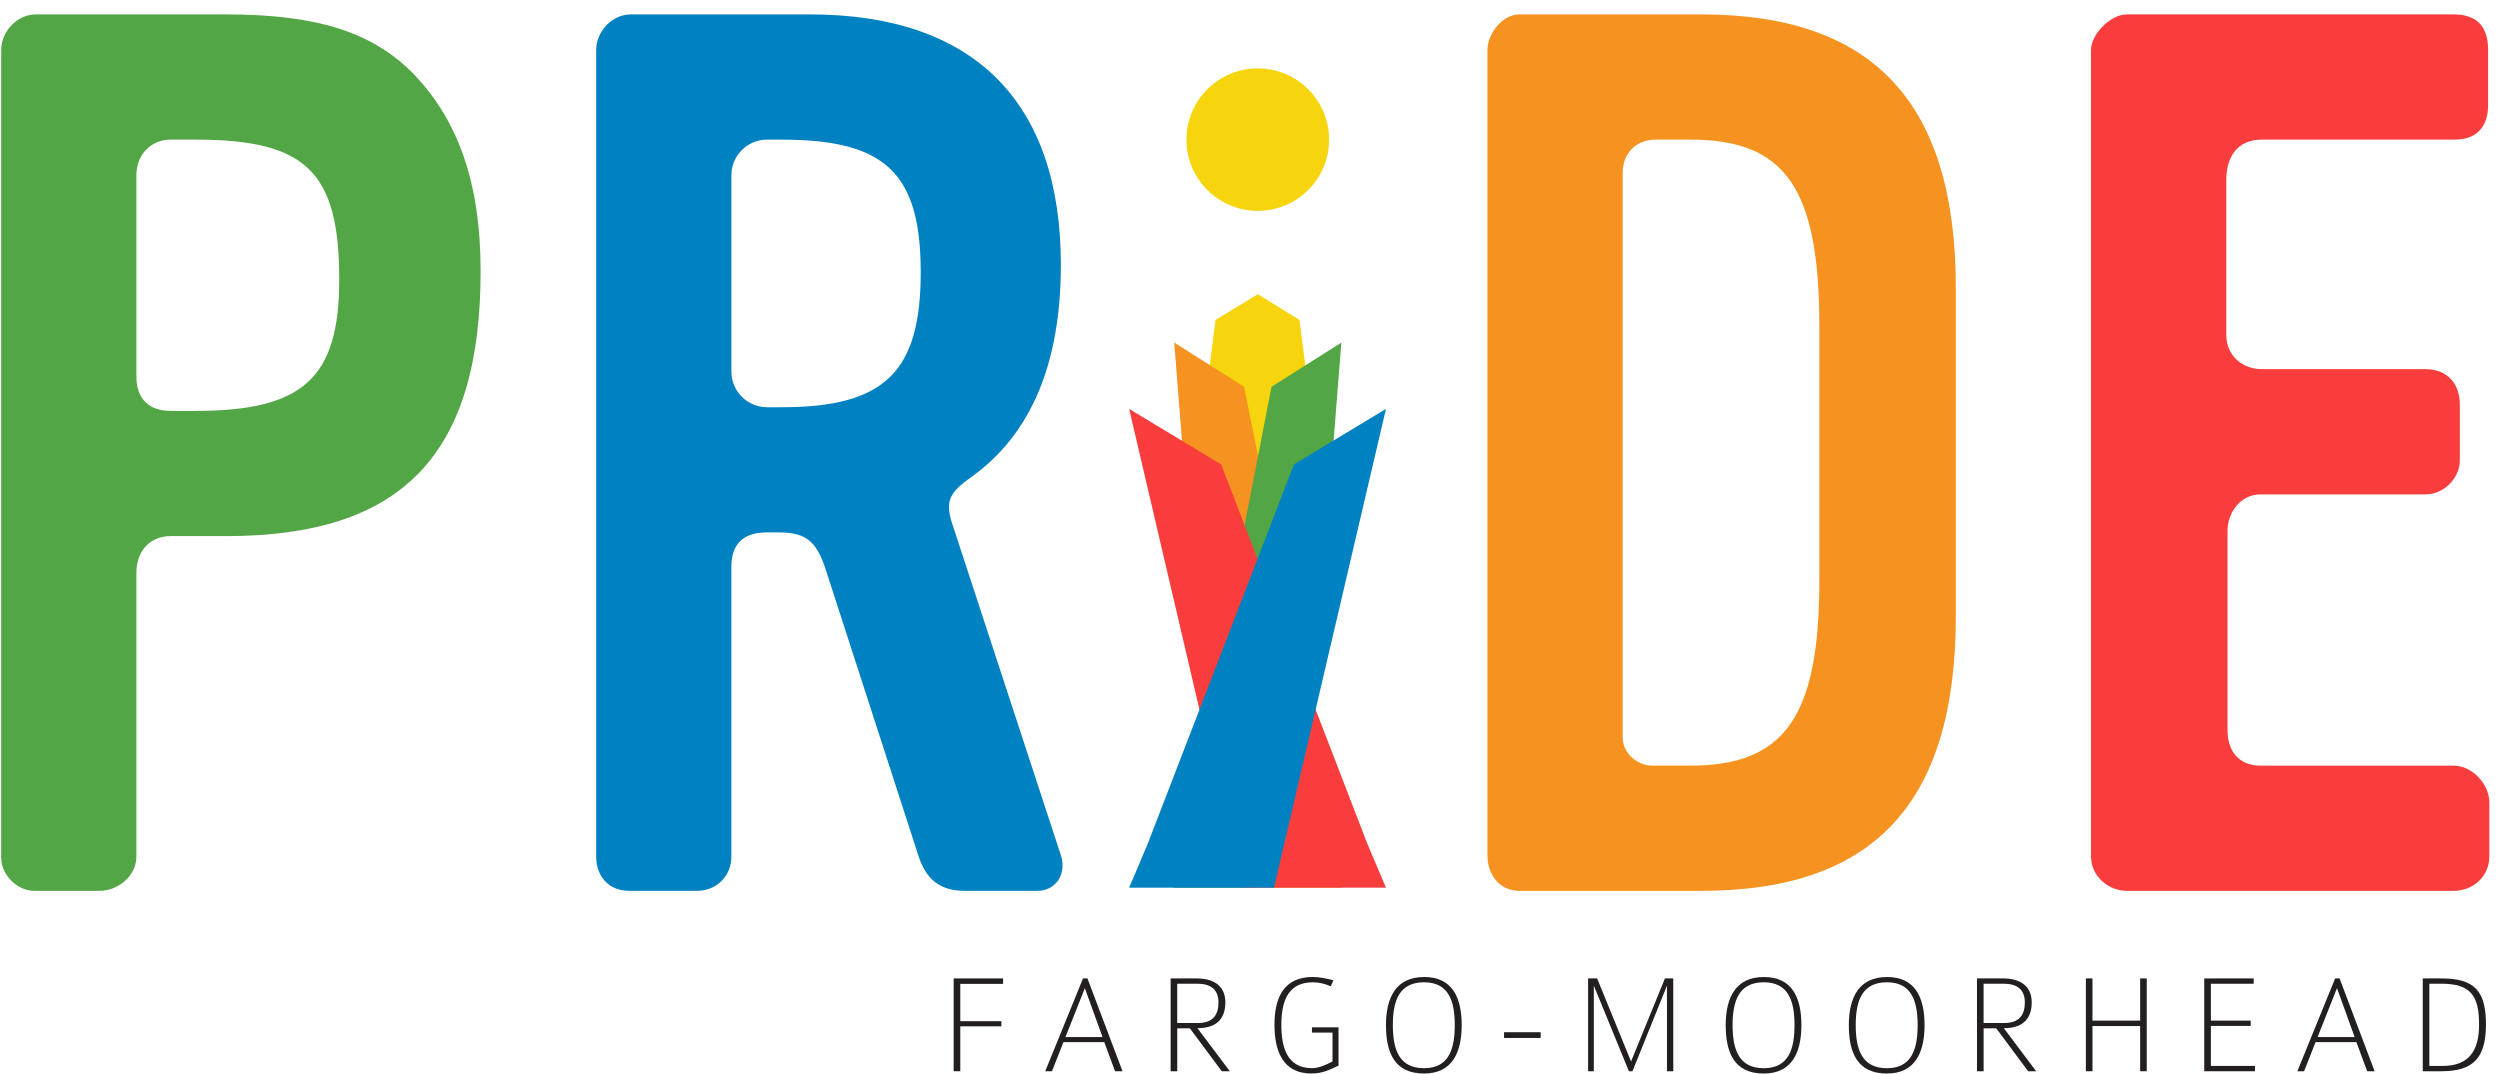 <?xml version="1.0" encoding="UTF-8"?> <svg xmlns="http://www.w3.org/2000/svg" width="170" height="73" viewBox="0 0 170 73" fill="none"><g clip-path="url(#clip0_1_496)"><path d="M89.751 32.462H81.29L82.654 21.758C83.613 21.175 84.57 20.589 85.529 20.005C86.474 20.589 87.419 21.175 88.364 21.758L89.751 32.462Z" fill="#F6D50E"></path><path d="M79.849 23.298C81.432 24.299 83.014 25.299 84.598 26.3C86.81 37.286 89.024 48.271 91.237 59.256C91.234 59.624 91.233 59.994 91.228 60.361H86.654L82.762 60.156C81.791 47.869 80.82 35.582 79.847 23.296L79.849 23.298Z" fill="#F69220"></path><path d="M85.528 14.338C88.208 14.338 90.38 12.169 90.38 9.494C90.38 6.819 88.208 4.65 85.528 4.65C82.849 4.65 80.677 6.819 80.677 9.494C80.677 12.169 82.849 14.338 85.528 14.338Z" fill="#F6D50E"></path><path d="M91.212 23.298C89.629 24.299 88.047 25.299 86.463 26.3C84.253 37.656 82.043 49.008 79.831 60.364H84.405L88.297 60.158C89.268 47.871 90.239 35.584 91.212 23.298Z" fill="#53A646"></path><path d="M81.548 48.193L81.008 45.88L76.781 27.804L80.173 29.851L83.038 31.58L85.496 37.963L89.455 48.229L89.841 49.234L90.273 50.356L92.97 57.353L93.623 58.896L94.246 60.361H91.195H90.836H90.834H89.26H87.264H86.618H84.395L81.548 48.193Z" fill="#F93D3D"></path><path d="M89.477 48.193L90.017 45.88L94.246 27.804L90.852 29.851L87.989 31.58L85.529 37.963L81.573 48.229L81.184 49.234L80.752 50.356L78.055 57.353L77.404 58.896L76.781 60.361H79.833H80.191H81.765H83.761H84.407H86.63L89.477 48.193Z" fill="#0081C1"></path><path d="M15.378 36.454H11.616C10.194 36.454 9.275 37.456 9.275 38.959V58.24C9.275 59.576 8.022 60.577 6.767 60.577H2.336C1.165 60.577 0.08 59.492 0.08 58.324V3.4C0.08 2.149 1.167 0.98 2.42 0.98H15.378C21.48 0.98 25.158 2.149 27.917 4.82C31.094 7.992 32.682 12.333 32.682 18.426C32.682 30.946 27.332 36.456 15.378 36.456V36.454ZM13.287 9.494H11.616C10.278 9.494 9.275 10.495 9.275 11.915V25.605C9.275 27.108 10.11 27.942 11.616 27.942H13.287C20.643 27.942 23.068 25.687 23.068 19.01C23.068 11.665 20.811 9.494 13.287 9.494Z" fill="#53A646"></path><path d="M70.549 60.577H65.618C63.862 60.577 62.943 59.742 62.441 58.157L56.088 38.541C55.503 36.872 54.835 36.204 52.995 36.204H52.158C50.57 36.204 49.733 36.956 49.733 38.541V58.24C49.733 59.576 48.73 60.577 47.393 60.577H42.796C41.375 60.577 40.54 59.576 40.54 58.24V3.4C40.54 2.149 41.627 0.98 42.88 0.98H55.085C66.202 0.98 72.139 6.907 72.139 18.008C72.139 24.685 70.132 29.527 66.036 32.448C64.615 33.449 64.28 34.033 64.699 35.452L72.139 58.157C72.557 59.408 71.804 60.577 70.551 60.577H70.549ZM53.163 9.494H52.16C50.822 9.494 49.735 10.579 49.735 11.915V25.271C49.735 26.606 50.822 27.692 52.16 27.692H53.163C60.184 27.692 62.609 25.271 62.609 18.51C62.609 11.749 60.184 9.496 53.163 9.496V9.494Z" fill="#0081C1"></path><path d="M115.692 60.577H103.319C101.982 60.577 101.145 59.492 101.145 58.157V3.4C101.145 2.315 102.148 0.98 103.319 0.98H115.692C127.394 0.98 132.996 6.989 132.996 19.593V41.88C132.996 54.65 127.394 60.577 115.692 60.577ZM123.716 22.18C123.716 12.748 121.376 9.494 114.939 9.494H112.599C111.261 9.494 110.342 10.411 110.342 11.747V50.144C110.342 51.23 111.345 52.063 112.348 52.063H114.939C121.376 52.063 123.716 48.725 123.716 39.459V22.18Z" fill="#F69220"></path><path d="M169.276 58.24C169.276 59.576 168.188 60.577 166.851 60.577H144.614C143.361 60.577 142.189 59.576 142.189 58.24V3.4C142.189 2.315 143.527 0.98 144.614 0.98H166.851C168.439 0.98 169.191 1.815 169.191 3.4V7.157C169.191 8.576 168.439 9.494 166.935 9.494H153.812C152.14 9.494 151.387 10.661 151.387 12.249V22.766C151.387 24.185 152.474 25.103 153.812 25.103H164.929C166.435 25.103 167.269 26.105 167.269 27.524V31.28C167.269 32.532 166.182 33.617 164.929 33.617H153.727C152.39 33.617 151.471 34.787 151.471 36.122V49.644C151.471 51.064 152.224 52.065 153.727 52.065H166.851C168.104 52.065 169.276 53.317 169.276 54.57V58.242V58.24Z" fill="#F93D3D"></path><path d="M65.3 66.903V69.44H68.094V69.791H65.3V72.844H64.849V66.533H68.211V66.903H65.3Z" fill="#231F20"></path><path d="M75.823 72.844L75.09 70.863H72.315L71.534 72.844H71.076L73.644 66.533H73.947L76.331 72.844H75.823ZM73.77 67.195L72.451 70.521H74.972L73.77 67.195Z" fill="#231F20"></path><path d="M83.08 72.844L80.912 69.927H80.053V72.844H79.603V66.533H81.38C82.387 66.533 83.324 66.933 83.324 68.162C83.324 69.118 82.876 69.917 81.428 69.917L83.627 72.844H83.08ZM81.428 66.893H80.051V69.566H81.438C82.542 69.566 82.856 68.952 82.856 68.16C82.856 67.302 82.339 66.893 81.43 66.893H81.428Z" fill="#231F20"></path><path d="M89.184 73C87.182 73 86.664 71.391 86.664 69.683C86.664 67.742 87.367 66.435 89.272 66.435C89.713 66.435 90.219 66.543 90.67 66.659L90.494 67.069C90.113 66.903 89.713 66.795 89.282 66.795C87.739 66.795 87.132 67.848 87.132 69.681C87.132 71.203 87.513 72.636 89.213 72.636C89.691 72.636 90.21 72.392 90.61 72.178V70.217H89.213V69.857H91.02V72.462C90.366 72.774 89.887 72.998 89.184 72.998V73Z" fill="#231F20"></path><path d="M96.834 73C94.832 73 94.246 71.585 94.246 69.713C94.246 67.842 94.92 66.437 96.844 66.437C98.768 66.437 99.395 67.842 99.395 69.713C99.395 71.585 98.74 73 96.834 73ZM96.834 66.795C95.154 66.795 94.714 68.034 94.714 69.711C94.714 71.389 95.154 72.638 96.834 72.638C98.514 72.638 98.924 71.351 98.924 69.711C98.924 68.072 98.514 66.795 96.834 66.795Z" fill="#231F20"></path><path d="M102.276 70.581V70.191H104.766V70.581H102.276Z" fill="#231F20"></path><path d="M113.354 72.844V67.021L111.009 72.844H110.765L108.38 67.021V72.844H107.99V66.533H108.605L110.911 72.18L113.215 66.533H113.782V72.844H113.352H113.354Z" fill="#231F20"></path><path d="M119.936 73C117.934 73 117.348 71.585 117.348 69.713C117.348 67.842 118.022 66.437 119.946 66.437C121.87 66.437 122.495 67.842 122.495 69.713C122.495 71.585 121.84 73 119.936 73ZM119.936 66.795C118.257 66.795 117.816 68.034 117.816 69.711C117.816 71.389 118.255 72.638 119.936 72.638C121.618 72.638 122.027 71.351 122.027 69.711C122.027 68.072 121.616 66.795 119.936 66.795Z" fill="#231F20"></path><path d="M128.309 73C126.307 73 125.72 71.585 125.72 69.713C125.72 67.842 126.395 66.437 128.319 66.437C130.243 66.437 130.87 67.842 130.87 69.713C130.87 71.585 130.215 73 128.309 73ZM128.309 66.795C126.629 66.795 126.189 68.034 126.189 69.711C126.189 71.389 126.629 72.638 128.309 72.638C129.989 72.638 130.399 71.351 130.399 69.711C130.399 68.072 129.989 66.795 128.309 66.795Z" fill="#231F20"></path><path d="M137.913 72.844L135.745 69.927H134.886V72.844H134.435V66.533H136.213C137.22 66.533 138.157 66.933 138.157 68.162C138.157 69.118 137.709 69.917 136.261 69.917L138.459 72.844H137.913ZM136.261 66.893H134.884V69.566H136.271C137.376 69.566 137.689 68.952 137.689 68.16C137.689 67.302 137.17 66.893 136.263 66.893H136.261Z" fill="#231F20"></path><path d="M145.531 72.844V69.771H142.288V72.844H141.839V66.533H142.288V69.402H145.531V66.533H145.979V72.844H145.531Z" fill="#231F20"></path><path d="M149.889 72.844V66.533H153.251V66.895H150.34V69.402H153.047V69.761H150.34V72.482H153.339V72.844H149.891H149.889Z" fill="#231F20"></path><path d="M160.967 72.844L160.234 70.863H157.459L156.678 72.844H156.22L158.789 66.533H159.091L161.475 72.844H160.967ZM158.915 67.195L157.595 70.521H160.116L158.915 67.195Z" fill="#231F20"></path><path d="M166.026 72.844H164.747V66.533H166.026C168.282 66.533 169.045 67.4 169.045 69.663C169.045 71.927 168.196 72.844 166.026 72.844ZM166.026 66.893H165.195V72.482H166.114C167.852 72.482 168.577 71.487 168.577 69.673C168.577 67.712 168.01 66.893 166.026 66.893Z" fill="#231F20"></path></g><defs><clipPath id="clip0_1_496"><rect width="169.196" height="72.02" fill="white" transform="translate(0.08 0.98)"></rect></clipPath></defs></svg> 